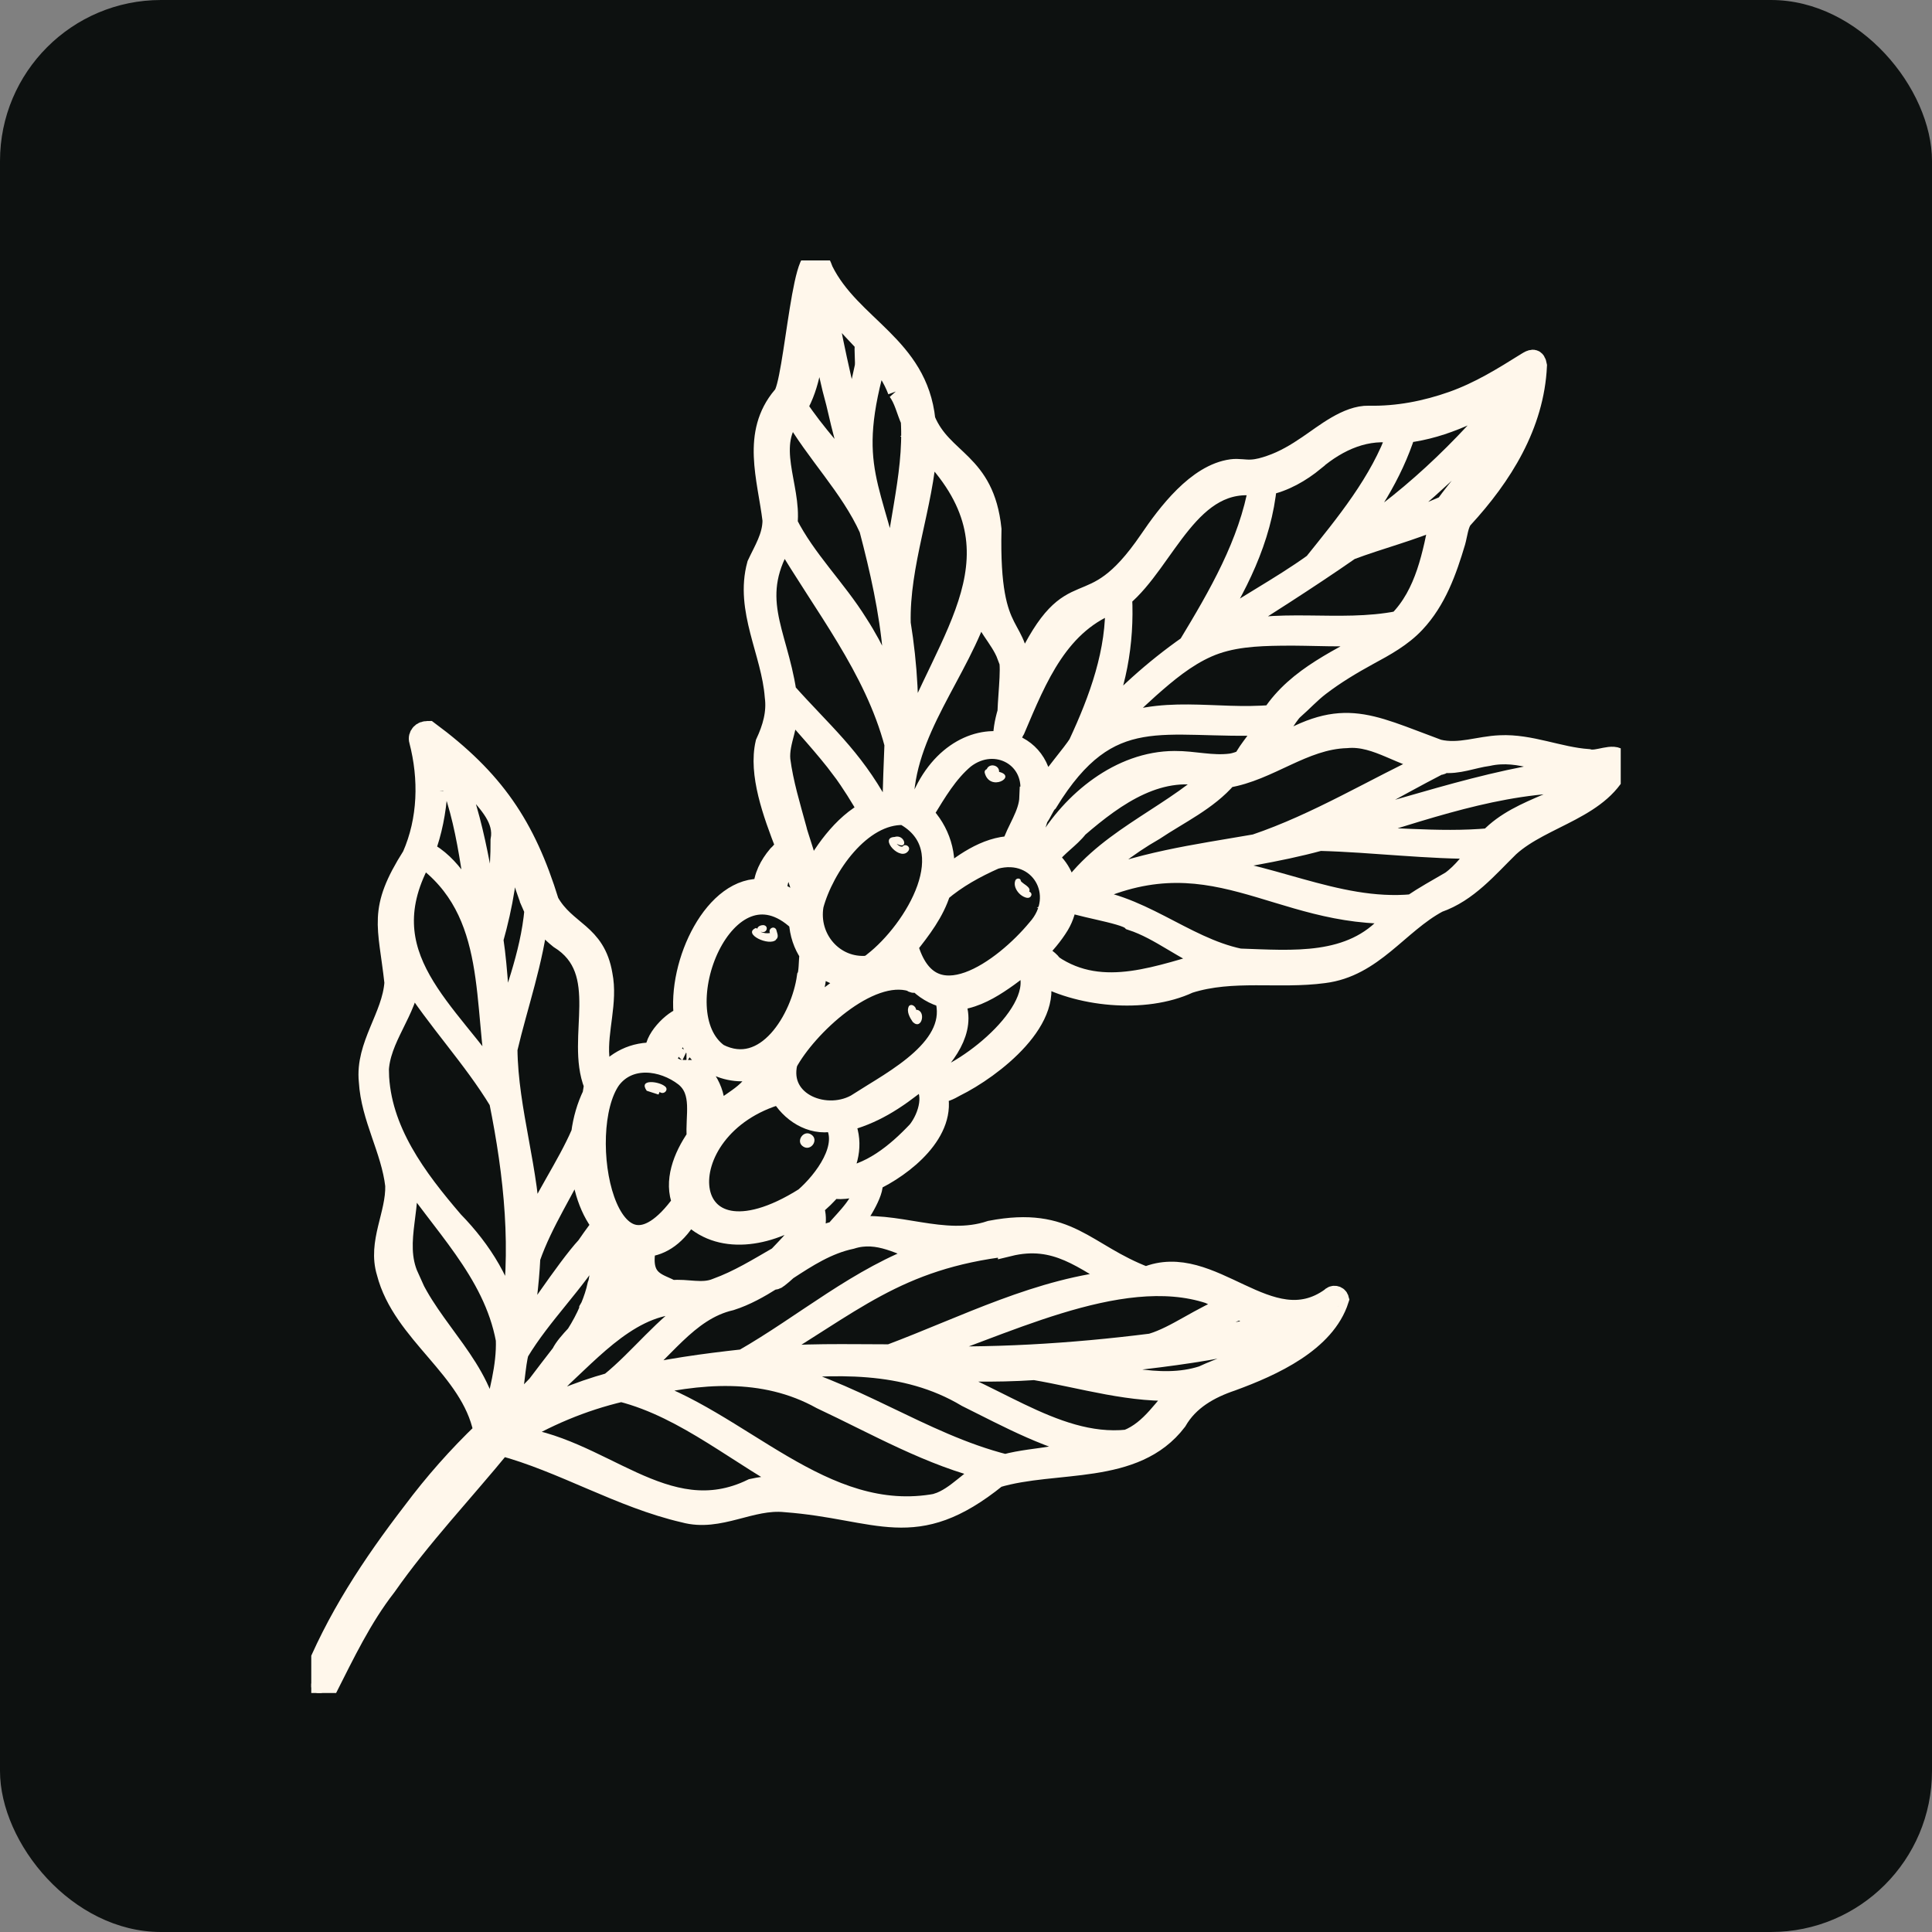 <?xml version="1.0" encoding="UTF-8"?> <svg xmlns="http://www.w3.org/2000/svg" width="180" height="180" viewBox="0 0 180 180" fill="none"><rect x="0" y="0" width="180" height="180" fill="#808080" stroke="none"/><g clip-path="url(#clip0_1115_15371)"><rect width="180" height="180" rx="15" fill="#0D1110"></rect><g clip-path="url(#clip1_1115_15371)"><path d="M90.099 130.091C90.099 130.091 90.07 130.091 90.055 130.077C90.055 130.077 90.084 130.077 90.099 130.091Z" fill="#FFF7EB"></path><path d="M84.665 79.208C84.844 78.867 84.322 78.556 84.098 78.867C83.889 78.926 83.68 78.764 83.546 78.616C84.694 79.237 84.292 77.669 83.337 77.979C81.831 78.039 83.949 80.391 84.665 79.222V79.208Z" fill="#FFF7EB"></path><path d="M93.082 71.897C93.112 71.276 92.173 71.069 91.934 71.66C91.8 71.705 91.71 71.838 91.74 71.986C92.202 73.835 94.812 72.341 93.082 71.912V71.897Z" fill="#FFF7EB"></path><path d="M95.886 83.068C96.095 82.653 95.334 82.387 95.11 82.091C95.11 81.78 94.678 81.78 94.588 82.047C94.439 82.461 94.648 82.92 94.946 83.23C95.2 83.511 95.916 83.926 96.095 83.393C96.124 83.216 96.02 83.127 95.901 83.068H95.886Z" fill="#FFF7EB"></path><path d="M150.897 70.847C150.316 70.137 148.854 71.055 147.96 70.788C145.216 70.596 142.561 69.368 139.773 69.501C137.804 69.575 135.97 70.359 133.987 69.886C127.261 67.415 124.935 65.757 118.149 70.167C117.956 70.167 117.762 70.196 117.553 70.241C118.671 68.879 119.864 66.586 120.476 66.068C121.311 65.343 122.042 64.529 122.936 63.849C124.368 62.754 125.904 61.836 127.47 60.978C129.006 60.149 130.572 59.291 131.78 58.004C133.763 55.903 134.732 53.165 135.538 50.458C135.716 49.851 135.821 48.726 136.268 48.253C139.907 44.302 142.875 39.567 143.128 34.063C143.009 33.397 142.74 33.53 142.278 33.811C140.026 35.217 137.894 36.549 135.359 37.451C132.853 38.339 130.199 38.857 127.529 38.798C125.546 38.753 123.443 40.499 121.907 41.535C120.804 42.29 119.641 42.985 118.373 43.414C117.821 43.607 117.21 43.784 116.613 43.814C116.002 43.858 115.376 43.696 114.764 43.784C111.558 44.213 108.799 47.898 107.129 50.354C101.373 58.803 100.075 52.485 95.512 62.132C95.333 62.561 95.139 63.035 94.945 63.493C95.094 57.56 92.052 60.49 92.306 49.303C91.65 43.015 87.757 43.044 86.147 39.138C85.431 32.258 79.257 30.482 76.648 25.244C74.888 20.169 74.098 36.075 72.949 36.963C70.056 40.396 71.562 44.524 72.04 48.46C72.04 50.014 71.219 51.271 70.593 52.618C69.445 56.805 71.935 60.741 72.248 64.884C72.457 66.423 72.025 67.873 71.383 69.249C70.727 72.076 72.04 75.716 73.292 78.927C72.994 79.178 72.711 79.563 72.502 79.74C71.756 80.628 71.175 81.723 71.175 82.892C66.656 82.433 63.122 89.758 63.793 94.818C62.764 94.996 60.796 97.052 61.154 98.133C59.036 98.014 57.395 98.917 56.232 100.382C56.113 99.76 55.695 98.976 55.77 98.473C55.576 95.943 56.575 93.368 56.068 90.823C55.412 86.917 52.698 86.917 51.087 84.061C48.895 76.944 45.958 72.653 39.903 68.169C39.873 68.169 39.843 68.184 39.813 68.199C39.381 68.125 38.978 68.554 39.113 68.983C40.037 72.534 39.948 76.382 38.456 79.77C35.235 84.845 36.22 86.132 36.816 91.548C36.592 94.744 34.087 97.422 34.43 100.737C34.624 104.125 36.503 107.085 36.891 110.444C36.965 113.181 35.235 115.756 36.085 118.537C37.547 124.219 43.885 127.43 45.093 133.26C45.078 133.319 45.093 133.349 45.122 133.393C42.707 135.702 40.485 138.217 38.486 140.895C34.728 145.778 31.313 150.942 29.061 156.698C28.659 157.601 29.941 158.178 30.389 157.349C32.059 154.05 33.655 150.691 35.936 147.761C39.187 143.115 43.109 139.001 46.688 134.621C52.415 136.146 57.843 139.504 63.763 140.866C67.014 141.754 69.922 139.549 73.173 139.889C81.912 140.54 85.193 143.795 92.843 137.61C98.36 135.953 105.697 137.462 109.59 132.358C110.723 130.39 112.647 129.309 114.749 128.599C118.552 127.208 123.428 124.989 124.681 121.053C124.607 120.772 124.219 120.698 124.04 120.934C118.224 125.152 112.885 116.481 106.756 119.026C100.955 116.821 99.583 113.329 92.306 114.72C87.847 116.214 83.448 113.684 79.049 114.439C80.197 113.092 81.629 110.592 81.151 110.044C84.178 108.653 88.265 105.368 87.251 101.773C87.877 101.773 88.429 101.506 88.966 101.196C92.425 99.494 98.539 94.774 96.586 90.557C100.389 92.835 106.637 93.472 110.753 91.548C114.824 90.246 119.163 91.163 123.324 90.601C127.887 90.039 130.229 86.029 133.957 84.031C136.716 83.07 138.565 80.82 140.578 78.853C143.739 75.982 149.317 75.301 150.972 71.01C150.942 70.936 150.912 70.907 150.868 70.877L150.897 70.847ZM134.076 71.188C134.255 71.232 134.359 71.114 134.374 70.996C135.836 71.173 137.193 70.566 138.624 70.374C141.682 69.693 144.306 71.306 147.169 71.647C138.267 72.564 129.93 75.908 121.251 77.876C125.65 75.893 129.781 73.392 134.061 71.188H134.076ZM125.457 68.702C128.379 68.421 130.736 70.67 133.599 70.907C128.066 73.481 122.787 76.751 116.971 78.719C111.26 79.711 106.175 80.347 100.672 82.685C102.655 80.569 104.967 78.764 107.502 77.314C109.798 75.775 112.483 74.532 114.302 72.401C118.209 71.765 121.4 68.82 125.457 68.702ZM97.57 79.977C97.57 79.977 97.659 79.844 97.704 79.814C98.45 78.764 99.628 78.068 100.403 77.062C103.923 74.029 108.128 71.01 113.019 72.445C108.65 76.382 102.685 78.453 99.374 83.573C99.345 83.588 99.345 83.602 99.33 83.632C99.345 82.197 98.718 80.865 97.585 79.977H97.57ZM84.522 88.115C85.744 86.576 86.997 84.949 87.579 83.055C89.1 81.753 90.859 80.791 92.694 79.977C96.899 78.823 99.583 83.365 96.66 86.606C93.633 90.261 86.624 95.588 84.522 88.115ZM80.018 102.794C77.11 104.643 72.383 102.853 73.307 98.991C75.097 95.662 80.898 90.142 84.939 91.385C85.073 91.548 85.327 91.548 85.416 91.356C84.581 90.29 83.463 90.039 82.255 90.261C82.911 89.847 83.552 89.299 84.149 88.53C83.985 88.752 84.462 89.802 84.566 90.039C84.775 90.498 85.058 90.927 85.401 91.297C86.132 92.096 87.072 92.658 88.071 92.895C89.517 97.57 83.314 100.663 80.018 102.779V102.794ZM72.919 116.747C72.815 116.88 72.651 117.013 72.487 117.147C70.638 118.212 68.833 119.336 66.79 120.076C65.433 120.653 63.987 120.106 62.57 120.269C62.57 120.269 62.57 120.269 62.555 120.269C61.511 119.618 59.483 119.544 60.11 116.259C60.154 116.229 60.169 116.17 60.154 116.111C61.601 115.992 63.062 115.06 64.181 112.989C66.969 116.052 71.652 115.179 75.007 112.885C75.305 114.35 73.844 115.741 72.905 116.732L72.919 116.747ZM54.13 107.41C54.13 109.955 54.816 112.471 56.188 114.172C56.023 114.306 55.889 114.527 55.755 114.661C55.382 115.164 55.024 115.667 54.681 116.17C52.832 118.153 48.97 124.086 48.508 124.545C48.895 122.103 49.223 119.632 49.343 117.176C50.506 113.817 52.623 110.695 54.145 107.41H54.13ZM55.651 115.904C55.651 115.904 55.651 115.859 55.651 115.844C55.904 115.474 56.158 115.105 56.426 114.735C56.516 114.735 56.575 114.69 56.62 114.631C56.739 114.749 56.859 114.897 56.993 115.016C56.217 115.164 56.009 119.174 55.725 119.751C55.576 120.446 55.352 121.112 55.084 121.763C55.039 121.837 55.01 121.911 54.965 121.985C54.965 122 54.965 122.029 54.965 122.044C54.622 122.858 54.204 123.627 53.727 124.382C53.16 124.989 52.608 125.61 52.355 126.143C51.609 127.09 50.879 128.067 50.133 129.043C50.088 129.087 50.044 129.147 49.999 129.191C49.745 129.443 49.507 129.709 49.253 129.96C49.044 130.02 48.821 130.168 48.687 130.316C48.224 130.686 47.792 131.085 47.344 131.47C47.866 129.724 47.941 126.986 48.284 125.951C50.416 122.399 53.518 119.499 55.651 115.933V115.904ZM59.23 117.62C59.17 118.33 59.275 119.04 59.647 119.647C58.514 120.505 56.829 122.237 56.337 122.74C57.41 121.112 58.424 119.41 59.245 117.62H59.23ZM58.335 117.398C58.484 116.925 58.648 116.451 58.827 116.007C58.917 116.037 59.006 116.052 59.096 116.066C58.812 116.495 58.589 116.954 58.335 117.398ZM57.231 117.531C57.336 116.791 57.395 116.037 57.381 115.282C57.604 115.445 57.828 115.608 58.066 115.741C57.798 116.347 57.5 116.939 57.231 117.546V117.531ZM59.96 120.076C60.139 120.269 60.497 120.565 60.915 120.831C59.722 121.275 58.544 121.867 57.395 122.607C58.395 121.482 59.379 120.387 59.96 120.091V120.076ZM75.007 111.613C62.779 119.322 61.616 104.954 72.726 101.861C73.65 103.548 75.574 104.836 77.572 104.421C77.632 104.436 77.692 104.451 77.751 104.466C79.302 106.789 76.782 110.059 75.022 111.598L75.007 111.613ZM72.383 101.077C71.935 101.062 71.473 101.122 71.011 101.255C71.339 100.604 71.562 99.908 71.577 99.168C71.876 99.006 72.159 98.813 72.412 98.591C72.084 99.376 72.099 100.249 72.383 101.077ZM84.238 75.864C90.009 78.986 85.193 86.754 81.42 89.684C81.241 89.847 81.047 89.95 80.838 90.039C77.677 90.335 75.186 87.494 75.738 84.327C76.692 80.791 80.137 75.73 84.223 75.864H84.238ZM95.974 74.28C95.915 75.938 94.752 77.358 94.304 78.882C91.859 78.927 89.577 80.599 87.787 82.123C88.265 79.711 87.519 77.432 85.894 75.79C85.998 75.716 86.087 75.582 86.147 75.479C87.191 73.777 88.25 71.957 89.816 70.64C92.768 68.347 96.705 70.537 95.989 74.28H95.974ZM80.167 91.016C78.213 92.007 76.29 93.679 75.127 94.67C75.589 93.072 76.096 91.237 76.096 89.536C77.155 90.631 78.616 91.208 80.167 91.016ZM115.927 70.818C115.51 70.996 115.107 71.143 114.705 71.203C112.9 71.439 111.245 70.951 109.426 70.966C104.385 70.981 99.911 74.695 97.496 78.823C97.272 79.104 97.093 79.385 96.988 79.652C96.526 79.385 96.019 79.163 95.423 79.06C96.019 78.009 96.407 77.047 96.66 76.145C97.003 75.745 97.257 74.976 97.57 74.695C103.386 65.21 108.367 67.918 118.03 67.503C117.821 68.317 116.211 70.019 115.913 70.833L115.927 70.818ZM128.633 59.262C125.009 61.437 120.953 63.005 118.537 66.675C113.079 67.163 108.277 65.595 102.939 68.11C104.251 66.704 105.608 65.343 107.04 64.071C108.68 62.62 110.425 61.156 112.468 60.253C114.645 59.291 117.046 59.188 119.387 59.158C122.31 59.114 125.233 59.365 128.141 59.084C128.454 59.054 128.767 59.01 129.08 58.966C128.931 59.069 128.782 59.173 128.618 59.262H128.633ZM130.333 57.915C124.651 59.04 118.999 57.471 113.362 59.276C117.523 56.628 121.714 53.994 125.755 51.183C128.544 50.132 131.481 49.407 134.225 48.194C133.539 51.612 132.883 55.355 130.318 57.93L130.333 57.915ZM134.688 47.158C132.287 48.194 129.886 49.17 127.395 49.955C131.317 47.202 134.837 43.917 138.192 40.529C139.564 39.108 140.787 37.57 141.95 35.972C140.638 40.396 137.327 43.547 134.688 47.158ZM130.959 40.263C134.598 39.834 137.909 38.102 141.01 36.238C136.402 41.905 131.049 47.054 124.8 50.916C127.38 47.705 129.662 44.213 130.915 40.263C130.915 40.263 130.944 40.263 130.959 40.263ZM122.444 42.867C124.666 40.988 127.321 39.789 130.258 40.337C128.663 44.924 125.352 48.904 122.444 52.529C119.223 54.852 115.674 56.657 112.453 58.995C115.152 54.778 117.508 50.206 117.97 45.16C119.626 44.82 121.147 43.947 122.444 42.882V42.867ZM104.475 55.607C108.576 52.204 110.827 44.11 117.344 45.249C116.405 50.665 113.571 55.518 110.753 60.179C107.517 62.443 104.594 65.092 101.984 68.066C103.938 64.263 104.698 59.853 104.475 55.607ZM103.953 56.021C104.132 60.653 102.461 65.195 100.523 69.353C99.956 70.256 98.226 72.238 97.078 73.94C97.138 71.351 95.721 69.723 93.812 69.249C94.095 69.042 94.289 68.258 94.513 67.933C96.571 63.094 98.614 57.93 103.953 56.036V56.021ZM93.901 61.037C94.394 61.496 93.991 64.485 93.931 66.349C93.648 67.311 93.469 68.273 93.544 69.205C90.77 68.672 87.116 70.522 85.506 75.508C85.028 75.272 84.566 75.153 84.119 75.079C84.089 68.095 89.353 62.635 91.337 56.214C91.68 58.063 93.231 59.336 93.887 61.067L93.901 61.037ZM86.296 41.609C96.258 51.523 88.115 59.291 84.492 69.605C84.462 69.693 84.432 69.782 84.417 69.871C84.715 65.92 84.477 61.969 83.85 58.078C83.716 52.514 85.968 47.128 86.311 41.609H86.296ZM83.686 36.371C84.298 37.17 84.507 38.25 84.924 39.168C85.252 44.569 83.373 49.718 83.299 55.089C81.36 45.057 78.571 43.858 81.718 33.131C82.538 34.107 83.254 35.187 83.701 36.386L83.686 36.371ZM80.659 31.947C80.54 32.687 80.734 33.796 80.614 34.255C80.197 36.179 79.735 38.102 79.451 40.041C78.392 35.676 77.349 31.296 76.677 26.857C77.542 28.81 79.168 30.334 80.659 31.947ZM75.902 31.029C76.096 29.565 75.828 28.055 76.051 26.605C76.424 30.29 76.961 33.944 77.96 37.525C78.527 40.041 79.213 42.541 79.899 45.042C78.02 42.66 75.902 40.455 74.232 37.91C75.425 35.824 75.693 33.397 75.917 31.044L75.902 31.029ZM73.904 38.383C76.051 42.171 79.257 45.294 81.047 49.259C82.046 53.062 82.911 56.879 83.254 60.8C83.433 62.576 83.478 64.352 83.478 66.127C82.672 63.316 81.464 60.593 79.869 58.137C77.856 54.897 75.022 52.174 73.307 48.771C73.68 45.294 71.115 41.372 73.904 38.383ZM73.069 50.073C76.752 56.347 81.509 62.177 83.403 69.323C83.329 71.217 83.254 73.097 83.209 74.991C82.762 74.991 82.314 75.065 81.882 75.198C79.317 70.507 76.543 68.258 73.203 64.5C72.338 58.773 69.549 55.636 73.069 50.073ZM73.277 65.506C75.022 67.563 76.871 69.516 78.482 71.661C78.482 71.661 78.482 71.661 78.482 71.647C79.377 72.904 80.227 74.221 80.972 75.582C78.556 76.796 76.573 79.622 75.395 82.049C75.395 80.761 74.232 77.743 74.157 77.254C73.576 75.124 72.919 72.993 72.636 70.803C72.472 69.013 73.62 67.356 73.277 65.521V65.506ZM72.368 82.433C72.517 81.457 73.069 80.628 73.65 79.844C74.008 80.761 74.351 81.649 74.605 82.448C74.828 82.596 74.992 82.641 75.112 82.626C75.007 82.862 74.903 83.084 74.828 83.306C74.664 83.809 74.59 84.312 74.545 84.786C74.426 84.638 74.306 84.49 74.187 84.357C73.561 83.795 72.949 83.425 72.338 83.188C72.368 82.936 72.338 82.655 72.368 82.419V82.433ZM74.441 85.777C74.441 85.777 74.485 85.822 74.5 85.837C74.56 86.976 74.918 87.997 75.484 88.826C75.41 89.61 75.425 90.675 75.246 91.001C74.709 94.922 71.413 100.515 66.91 98.222C61.511 94.345 67.581 79.341 74.441 85.792V85.777ZM63.927 95.499C64.449 98.651 67.79 100.456 70.802 99.479C70.548 101.95 67.909 102.587 66.492 104.17C66.835 102.157 65.896 100.278 64.315 99.198C64.315 99.198 64.285 99.198 64.27 99.168C64.255 99.168 64.225 99.139 64.21 99.124C64.136 99.08 64.061 99.035 63.972 98.976C63.972 98.976 63.972 98.976 63.957 98.976C63.838 98.902 63.733 98.828 63.614 98.769C63.614 98.769 63.584 98.769 63.584 98.754C63.584 98.754 63.584 98.784 63.569 98.799C63.137 98.591 62.69 98.429 62.197 98.34C62.615 97.334 62.973 96.209 63.942 95.528L63.927 95.499ZM56.859 100.53C58.574 98.251 61.75 98.651 63.823 100.249C65.612 101.684 64.807 104.051 64.986 105.96C63.674 107.839 62.839 110.103 63.629 112.042C56.545 121.911 53.384 105.472 56.859 100.53ZM52.146 87.405C57.097 90.468 53.652 96.653 55.397 101.062C55.382 101.388 55.308 101.699 55.263 102.009C54.741 103.09 54.383 104.303 54.219 105.575C52.847 108.757 50.64 111.79 49.358 115.016C49.298 109.201 47.27 103.519 47.21 97.733C48.194 93.546 49.656 89.491 50.118 85.186C50.655 86.029 51.356 86.769 52.146 87.405ZM49.611 84.253C49.686 84.431 49.775 84.594 49.865 84.756C49.462 89.181 47.837 92.791 46.807 96.727C46.39 93.664 46.36 90.572 45.898 87.523C46.793 84.342 47.33 81.235 47.374 77.906C48.388 79.888 48.701 82.197 49.626 84.239L49.611 84.253ZM44.332 73.378C45.555 74.813 47.076 76.293 46.703 78.29C46.718 81.131 46.375 83.957 45.764 86.739C44.72 81.205 44.064 75.612 41.588 70.478C42.483 71.454 43.392 72.46 44.347 73.378H44.332ZM40.693 73.674C40.693 73.141 40.813 71.188 40.604 69.767C43.407 74.547 43.825 80.317 44.72 85.689C43.378 83.336 42.05 80.599 39.515 79.311C40.201 77.491 40.559 75.597 40.693 73.659V73.674ZM39.351 79.755C46.569 84.904 44.973 93.635 46.494 101.255C41.797 94.138 34.042 89.136 39.351 79.755ZM35.22 99.908C35.28 96.668 37.949 94.167 38.203 90.956C40.753 95.011 44.093 98.488 46.569 102.587C47.956 109.467 48.731 116.599 47.553 123.583C46.927 119.81 44.839 116.525 42.2 113.817C38.785 109.837 35.37 105.324 35.235 99.894L35.22 99.908ZM38.039 119.011C36.488 115.608 38.62 112.071 37.636 108.624C41.081 113.921 46.002 118.375 47.195 124.811C47.285 127.327 46.524 129.887 45.943 132.358C45.913 132.446 45.943 132.535 45.943 132.624C45.808 132.757 45.674 132.89 45.54 133.009C45.063 127.593 40.022 123.894 38.024 119.011H38.039ZM48.657 132.18C49.82 130.789 51.132 129.517 52.385 128.2C55.815 125.004 59.826 120.594 65.001 121.571C61.899 123.539 59.692 126.587 56.859 128.88C53.861 129.724 50.983 130.878 48.388 132.52C48.478 132.402 48.567 132.298 48.657 132.18ZM70.101 138.765C61.944 142.745 55.904 134.621 47.568 133.882C50.774 131.928 54.219 130.464 57.888 129.605C64.032 131.174 69.012 135.687 74.59 138.543C73.084 138.395 71.577 138.439 70.101 138.765ZM87.325 140.141C76.603 142.168 68.863 132.15 59.289 129.265C65.105 127.874 71.13 127.297 76.543 130.301C81.688 132.713 86.699 135.628 92.276 136.945C90.457 137.729 89.249 139.504 87.325 140.126V140.141ZM98.181 135.716C96.69 135.968 95.124 136.086 93.648 136.486C85.789 134.503 79.093 129.324 71.16 127.652C77.647 126.986 84.313 126.646 90.099 130.108C94.036 132.062 97.958 134.237 102.327 135.036C100.955 135.317 99.553 135.465 98.181 135.716ZM105.041 134.192C98.032 134.932 91.814 129.073 85.103 127.504C88.861 127.726 92.634 127.83 96.392 127.578C100.925 128.348 105.489 129.798 110.156 129.472C108.486 131.085 107.338 133.29 105.041 134.192ZM122.459 123.154C119.73 125.817 115.495 126.646 112.065 128.244C107.964 129.576 103.401 127.889 99.21 127.386C107.01 126.498 115.063 125.936 122.444 123.154H122.459ZM117.135 122.74C118.045 123.036 119.044 123.213 120.028 123.258C116.613 124.116 113.064 124.412 109.575 124.944C111.573 123.997 113.407 122.651 115.51 121.955C116.032 122.237 116.569 122.518 117.135 122.74ZM112.706 120.476C113.437 120.801 114.138 121.186 114.854 121.586C111.752 122.769 109.664 124.53 107.278 125.24C99.777 126.187 92.187 126.646 84.626 126.365C92.843 123.849 104.221 117.65 112.721 120.476H112.706ZM93.976 116.052C98.45 114.957 100.955 117.324 104.519 119.307C96.869 119.987 89.98 123.598 82.926 126.247C78.87 126.247 74.739 126.113 70.683 126.557C79.317 121.482 83.448 117.265 93.976 116.037V116.052ZM86.326 116.791C80.063 118.981 74.963 123.45 69.266 126.705C65.627 127.105 62.004 127.593 58.395 128.466C61.66 126.054 63.942 122.044 68.073 121.097C69.46 120.653 70.712 119.943 71.935 119.174C72.129 119.188 72.308 119.144 72.457 119.011C72.74 118.789 73.024 118.552 73.307 118.286C75.186 117.058 77.065 115.844 79.302 115.371C81.852 114.557 84.014 115.978 86.311 116.791H86.326ZM77.811 114.779C77.632 114.838 77.453 114.853 77.274 114.927C76.618 115.134 75.992 115.415 75.38 115.696C75.917 114.646 76.156 113.521 75.723 112.397C76.394 111.864 77.006 111.272 77.513 110.651C78.527 110.858 79.735 110.562 80.659 110.236C80.54 112.086 78.959 113.433 77.826 114.779H77.811ZM85.536 105.398C83.582 107.469 81.062 109.571 78.094 109.807C79.093 108.15 79.451 106.271 78.571 104.466C81.271 103.785 83.299 102.527 85.819 100.471C87.31 101.684 86.564 104.096 85.536 105.398ZM86.907 100.811C86.758 100.515 86.46 100.308 86.162 100.16C88.473 98.044 90.084 95.41 88.742 93.072C89.159 93.102 89.577 93.072 89.994 92.969C91.426 92.614 92.723 91.785 93.901 90.942C94.438 90.557 94.99 90.113 95.527 89.639C95.527 89.684 95.527 89.743 95.572 89.787C95.572 89.787 95.572 89.802 95.572 89.817C95.572 89.817 95.542 89.817 95.527 89.847C95.557 89.876 95.602 89.891 95.631 89.906C98.047 93.842 90.248 99.982 86.893 100.811H86.907ZM97.988 89.95C97.943 89.728 97.048 88.988 96.452 88.811C97.302 87.982 98.062 87.079 98.629 86.147C99.076 85.393 99.3 84.594 99.345 83.824C99.882 84.357 104.758 85.008 105.444 85.689C108.203 86.591 110.395 88.604 113.109 89.536C108.173 90.823 102.775 93.205 98.002 89.95H97.988ZM129.483 85.999C125.904 90.083 120.416 89.536 115.48 89.373C110.186 88.263 105.996 83.987 100.359 83.736C112.811 77.269 118.746 85.585 130.587 85.038C130.199 85.334 129.826 85.644 129.483 85.999ZM135.135 82.182C133.942 82.877 132.734 83.543 131.601 84.312C124.368 84.978 117.851 80.983 110.738 80.687C114.824 79.933 118.94 79.37 122.951 78.275C127.977 78.409 133.032 79.075 138.088 79.015C137.178 80.14 136.343 81.338 135.15 82.182H135.135ZM138.818 78.157C133.912 78.616 128.946 77.935 124.025 77.994C131.183 75.967 138.237 73.156 145.753 72.875C145.753 72.875 145.738 72.875 145.723 72.875C147.065 72.816 148.452 72.401 149.63 71.75C146.603 74.783 141.741 75.079 138.818 78.142V78.157ZM149.675 71.735C149.675 71.735 149.749 71.632 149.749 71.573C149.794 71.573 149.824 71.558 149.869 71.543C149.794 71.602 149.734 71.676 149.66 71.735H149.675Z" fill="#FFF7EB" stroke="#FFF7EB" stroke-width="2"></path><path d="M61.341 101.979C61.341 101.979 61.446 101.816 61.446 101.727C61.863 102.067 62.385 101.476 61.908 101.18C61.356 100.75 59.462 100.499 60.253 101.623C60.626 101.742 60.983 101.86 61.356 101.979H61.341Z" fill="#FFF7EB"></path><path d="M72.29 87.537C72.618 87.3 72.379 86.901 72.319 86.605C72.096 86.205 71.544 86.531 71.738 86.93C71.454 86.975 71.126 86.945 70.873 86.812C70.873 86.812 70.903 86.812 70.918 86.812C71.469 87.004 71.663 86.22 71.097 86.19C70.888 86.19 70.575 86.309 70.56 86.531C70.515 86.501 70.47 86.472 70.425 86.457C69.128 87.004 71.678 88.203 72.304 87.552L72.29 87.537Z" fill="#FFF7EB"></path><path d="M84.67 93.767C84.432 94.241 84.775 94.833 85.043 95.218C85.908 96.046 86.311 94.108 85.356 94.078C85.326 93.767 84.909 93.442 84.655 93.767H84.67Z" fill="#FFF7EB"></path><path d="M75.586 105.707C74.87 105.219 74.094 106.343 74.825 106.817C75.556 107.305 76.317 106.181 75.586 105.707Z" fill="#FFF7EB"></path></g></g><defs><clipPath id="clip0_1115_15371"><rect width="180" height="180" rx="15" fill="white"></rect></clipPath><clipPath id="clip1_1115_15371"><rect width="122" height="133.467" fill="white" transform="translate(29 24.266)"></rect></clipPath></defs></svg> 